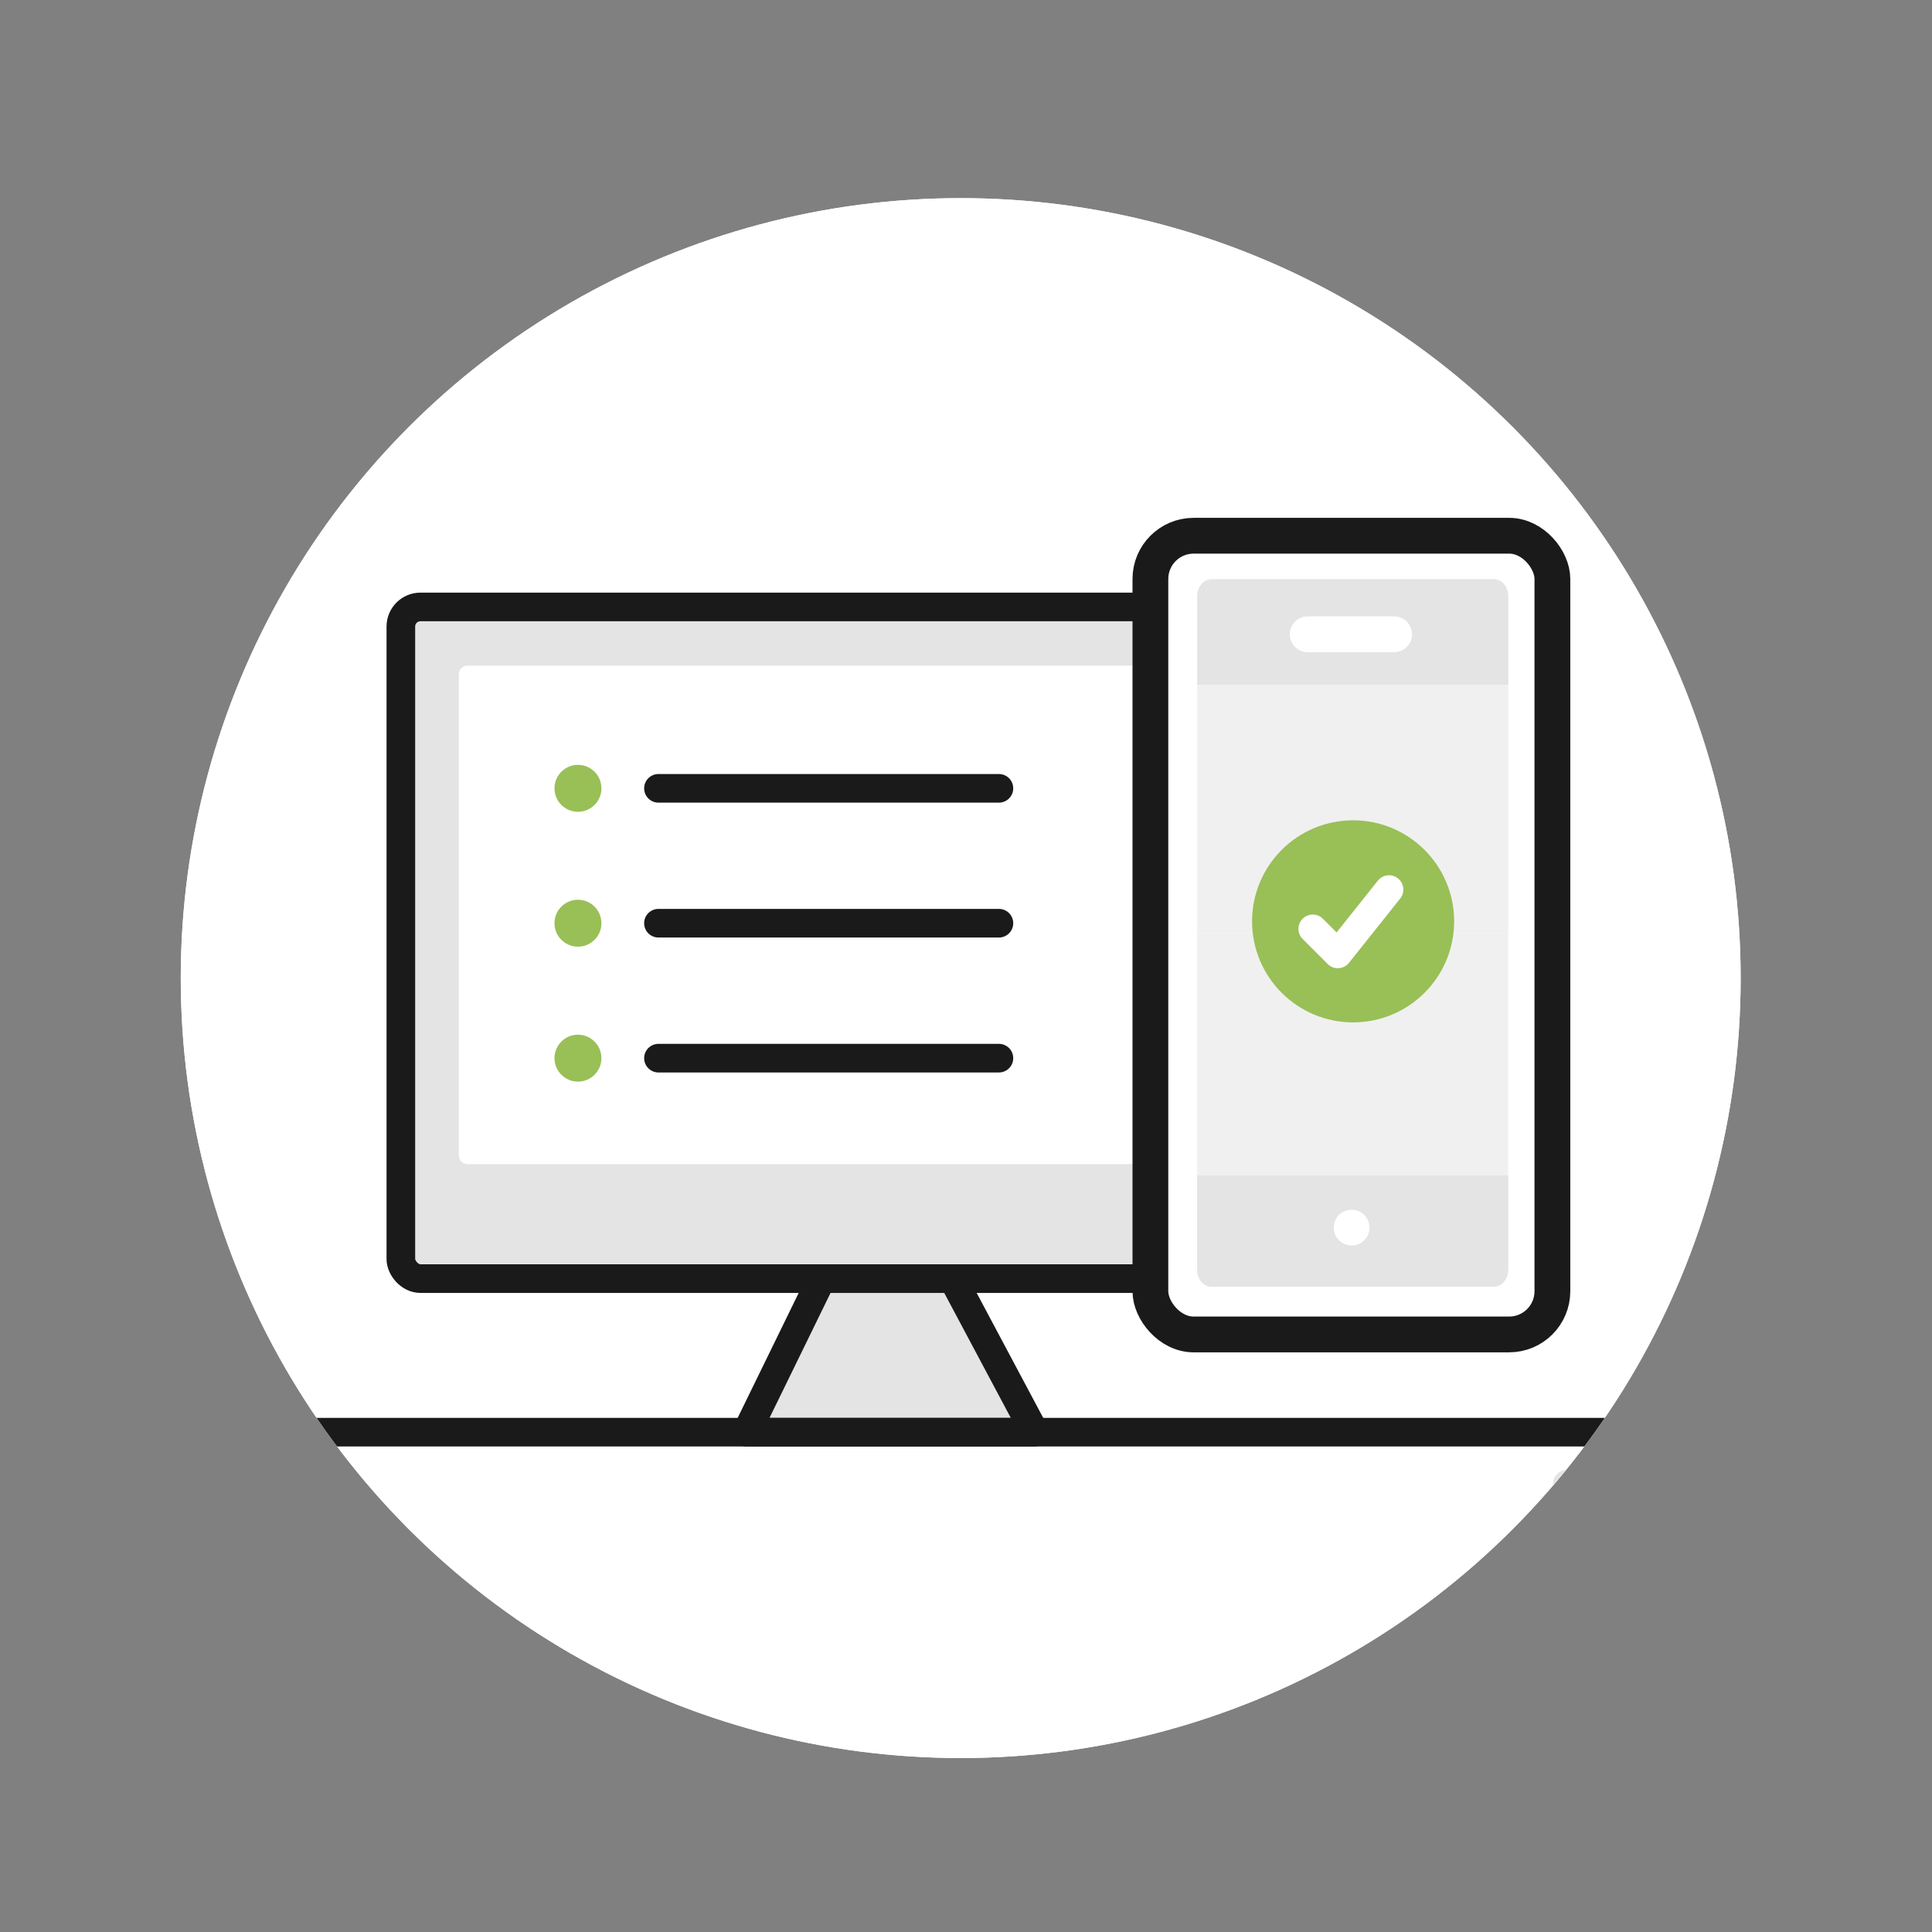 <?xml version="1.0" encoding="UTF-8"?>
<svg xmlns="http://www.w3.org/2000/svg" xmlns:xlink="http://www.w3.org/1999/xlink" id="Layer_1" viewBox="0 0 270 270">
  <rect x="0" y="0" width="270" height="270" fill="#808080" stroke="none"/>
  <defs>
    <style>.cls-1,.cls-2{fill:#fff;}.cls-1,.cls-3{stroke-width:5px;}.cls-1,.cls-3,.cls-4,.cls-5,.cls-6,.cls-7,.cls-8,.cls-9{stroke-linecap:round;}.cls-1,.cls-3,.cls-6,.cls-7,.cls-8,.cls-9{stroke-linejoin:round;}.cls-1,.cls-4,.cls-6,.cls-7,.cls-9{stroke:#1a1a1a;}.cls-10{clip-path:url(#clippath);}.cls-11{fill:#f7f7f7;}.cls-12,.cls-4,.cls-5{fill:#f0f0f0;}.cls-13,.cls-7{fill:#e4e4e4;}.cls-14{fill:#99bf57;}.cls-3,.cls-8{stroke:#fff;}.cls-3,.cls-8,.cls-9{fill:none;}.cls-4,.cls-5{stroke-miterlimit:10;}.cls-4,.cls-5,.cls-6,.cls-7,.cls-8,.cls-9{stroke-width:4px;}.cls-5{stroke:#e4e4e4;}.cls-6{fill:#68c500;}</style>
    <clipPath id="clippath">
      <circle class="cls-2" cx="134.26" cy="136.69" r="109"></circle>
    </clipPath>
  </defs>
  <circle class="cls-11" cx="134.26" cy="136.69" r="109"></circle>
  <g>
    <circle class="cls-2" cx="134.26" cy="136.69" r="109"></circle>
    <g class="cls-10">
      <line class="cls-5" x1="22.24" y1="24.29" x2="252.58" y2="23.83"></line>
      <line class="cls-5" x1="65.25" y1="45.68" x2="65.25" y2="25.27"></line>
      <line class="cls-5" x1="217.42" y1="45.68" x2="217.42" y2="25.27"></line>
      <line class="cls-5" x1="46.02" y1="68.81" x2="46.02" y2="48.4"></line>
      <line class="cls-4" x1="142.7" y1="137.24" x2="142.7" y2="116.83"></line>
      <line class="cls-4" x1="123.48" y1="160.37" x2="123.48" y2="139.95"></line>
      <line class="cls-5" x1="219.03" y1="227.81" x2="219.03" y2="207.39"></line>
      <line class="cls-5" x1="23.41" y1="251.8" x2="253.75" y2="251.35"></line>
      <line class="cls-5" x1="47.63" y1="250.94" x2="47.63" y2="230.52"></line>
      <line class="cls-5" x1="199.81" y1="250.94" x2="199.81" y2="230.52"></line>
      <g>
        <polyline class="cls-7" points="114.82 178.69 104.34 200.15 144.59 200.15 133.16 178.69"></polyline>
        <line class="cls-6" x1="33.53" y1="200.15" x2="232.96" y2="200.15"></line>
        <rect class="cls-7" x="56.02" y="84.82" width="136.9" height="93.87" rx="2.74" ry="2.74"></rect>
        <rect class="cls-2" x="64.12" y="93.03" width="120.41" height="69.65" rx="1.16" ry="1.16"></rect>
        <circle class="cls-13" cx="124.46" cy="170.46" r="3.5"></circle>
        <circle class="cls-14" cx="80.77" cy="110.17" r="3.28"></circle>
        <circle class="cls-14" cx="80.77" cy="147.88" r="3.28"></circle>
        <circle class="cls-14" cx="80.77" cy="129.02" r="3.28"></circle>
        <line class="cls-9" x1="92.02" y1="110.17" x2="139.6" y2="110.17"></line>
        <line class="cls-9" x1="92.02" y1="147.88" x2="139.6" y2="147.88"></line>
        <line class="cls-9" x1="92.02" y1="129.02" x2="139.6" y2="129.02"></line>
      </g>
    </g>
  </g>
  <g>
    <rect class="cls-1" x="160.77" y="74.87" width="56.18" height="111.62" rx="6.04" ry="6.04"></rect>
    <path class="cls-12" d="M167.31,130.39v-47.03c0-1.32,.89-2.4,1.99-2.4h39.49c1.1,0,1.99,1.07,1.99,2.4v47.03"></path>
    <path class="cls-12" d="M210.77,130.39v47.03c0,1.32-.89,2.4-1.99,2.4h-39.49c-1.1,0-1.99-1.07-1.99-2.4v-47.03"></path>
    <path class="cls-13" d="M210.77,164.26v13.16c0,1.32-.89,2.4-1.99,2.4h-39.49c-1.1,0-1.99-1.07-1.99-2.4v-13.16"></path>
    <line class="cls-3" x1="182.75" y1="88.64" x2="194.83" y2="88.64"></line>
    <line class="cls-3" x1="188.89" y1="171.56" x2="188.89" y2="171.56"></line>
    <path class="cls-13" d="M167.31,95.69v-12.34c0-1.32,.89-2.4,1.99-2.4h39.49c1.1,0,1.99,1.07,1.99,2.4v12.34"></path>
    <line class="cls-3" x1="182.75" y1="88.64" x2="194.83" y2="88.64"></line>
  </g>
  <circle class="cls-14" cx="189.1" cy="128.76" r="14.12"></circle>
  <polyline class="cls-8" points="183.46 129.81 186.96 133.31 194.12 124.32"></polyline>
</svg>
